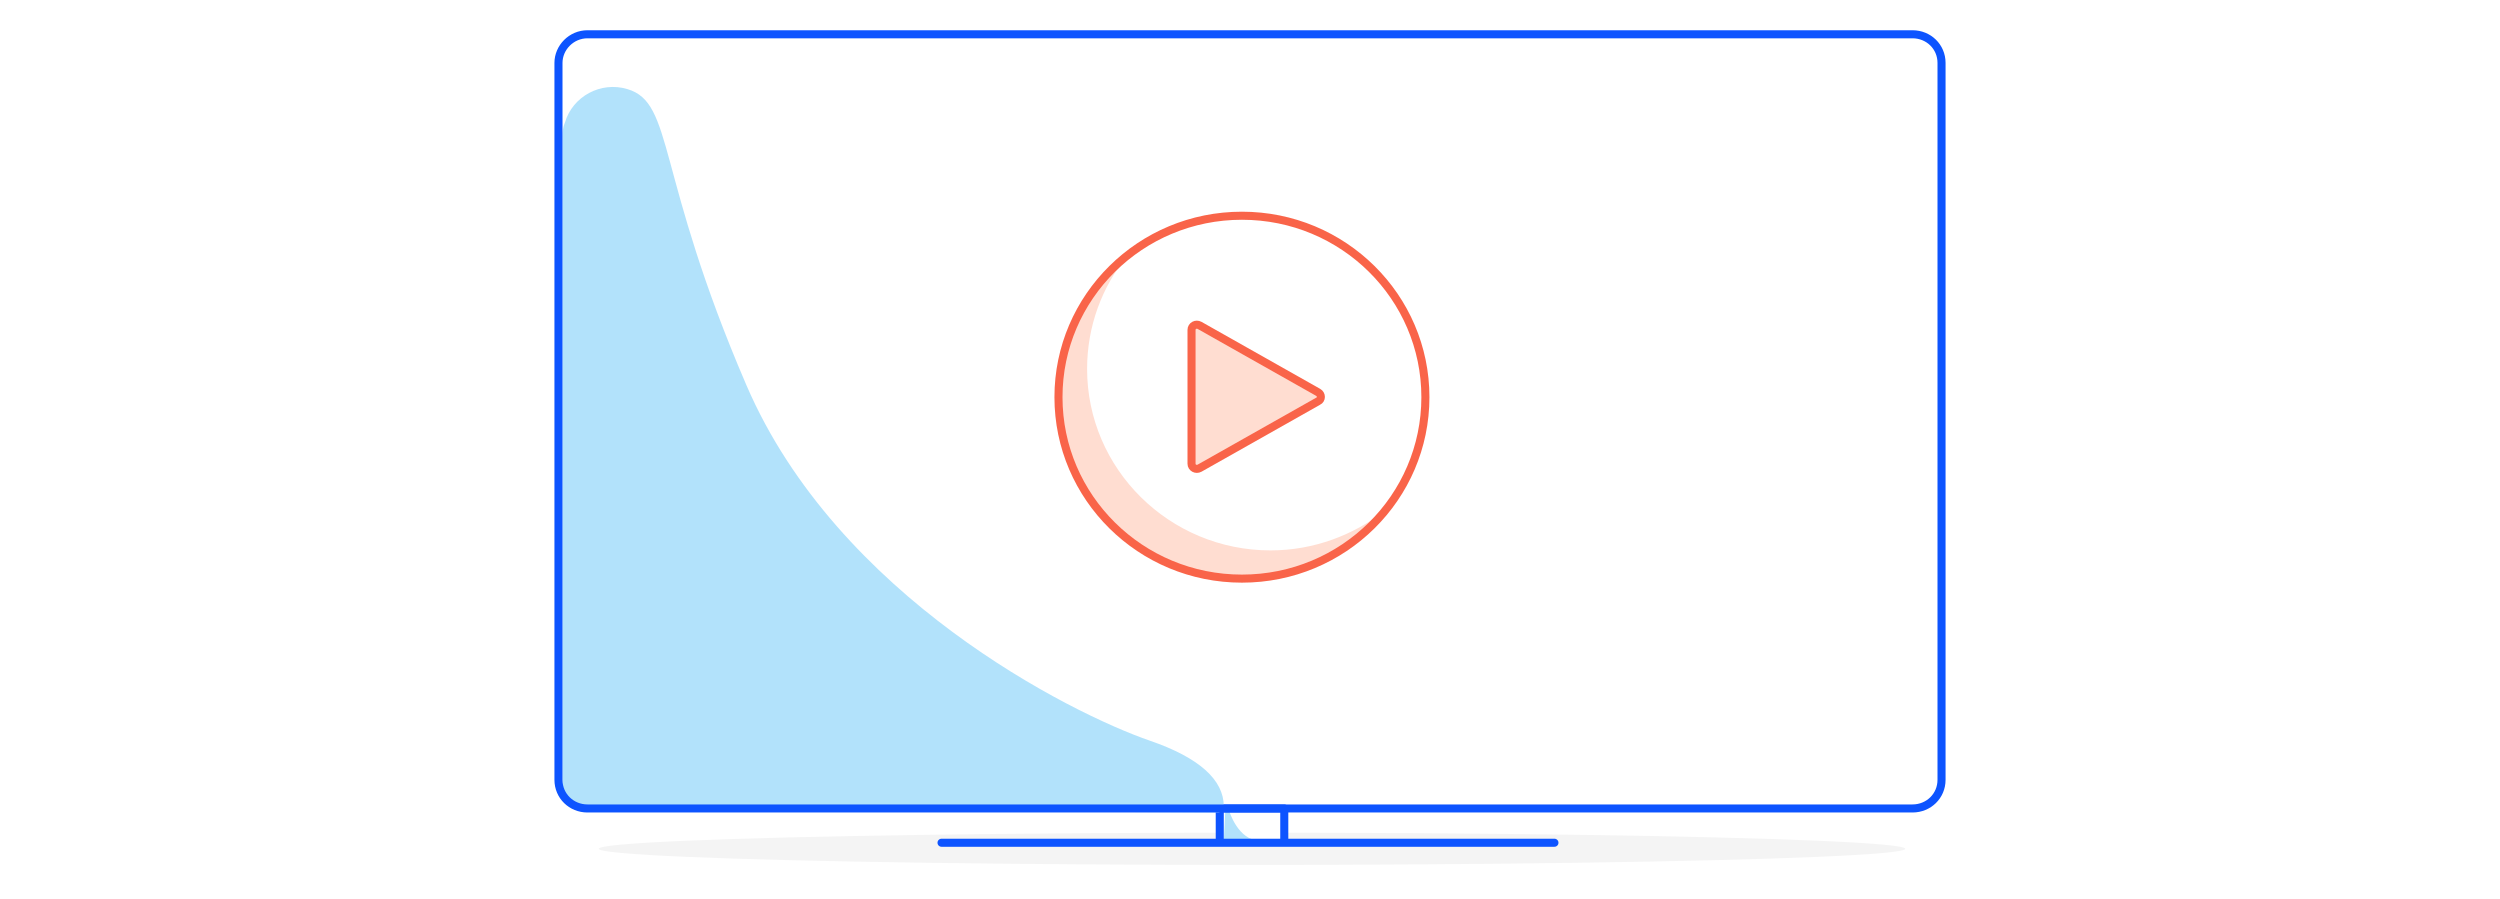 <?xml version="1.0" encoding="utf-8"?>
<!-- Generator: Adobe Illustrator 27.4.0, SVG Export Plug-In . SVG Version: 6.00 Build 0)  -->
<svg version="1.1" id="Layer_1" xmlns="http://www.w3.org/2000/svg" xmlns:xlink="http://www.w3.org/1999/xlink" x="0px" y="0px"
	 viewBox="0 0 620 223" style="enable-background:new 0 0 620 223;" xml:space="preserve">
<style type="text/css">
	.st0{fill:#FFFFFF;}
	.st1{fill:#F4F4F4;}
	.st2{fill:#B2E2FB;}
	.st3{fill:none;stroke:#0D54FF;stroke-width:2;stroke-linecap:round;stroke-linejoin:round;}
	.st4{fill-rule:evenodd;clip-rule:evenodd;fill:#B2E2FB;}
	.st5{fill:#FFDDD1;stroke:#F96449;stroke-width:2;stroke-linecap:round;stroke-linejoin:round;}
	.st6{fill:#FFDDD1;}
	.st7{fill:none;stroke:#F96449;stroke-width:2;stroke-linecap:round;stroke-linejoin:round;}
</style>
<g id="Surface">
	<rect class="st0" width="620" height="223"/>
</g>
<g id="Background">
	<ellipse id="Oval" class="st1" cx="310.5" cy="210.5" rx="162" ry="4"/>
</g>
<g id="Foreground">
	<path id="Path" class="st0" d="M145.7,8.5h328.6c4,0,7.2,3.1,7.2,7.1v177.8c0,4-3.2,7.1-7.2,7.1H145.7c-4,0-7.2-3.1-7.2-7.1V15.6
		C138.5,11.8,141.7,8.5,145.7,8.5z"/>
	<polyline id="Path-2" class="st0" points="302.5,208.5 302.5,200.5 318.5,200.5 318.5,208.5 	"/>
	<path id="Path-3" class="st2" d="M304.8,201c0,0,2.2,7.5,7.7,7.5h-9l0.4-8h1.2L304.8,201L304.8,201L304.8,201z"/>
	<polyline id="Path-4" class="st3" points="302.5,208.5 302.5,200.5 318.5,200.5 318.5,208.5 	"/>
	<line id="Path-5" class="st3" x1="233.5" y1="209" x2="385.5" y2="209"/>
	<path id="Path-6" class="st4" d="M139.5,33.8v161.9c0,0.8,3.4,4.9,4.3,4.9l158.2,0.9c0.8,0,1.5-0.7,1.5-1.5l0,0
		c0-6.6-6.1-12.1-18.3-16.3c-19.7-6.8-77.5-35.7-100.1-88.2s-17.9-70-29.5-73.4l0,0c-6.6-2-13.6,1.8-15.5,8.3
		C139.6,31.5,139.5,32.7,139.5,33.8L139.5,33.8L139.5,33.8z"/>
	<path id="Path-7" class="st3" d="M145.7,8.5h328.6c4,0,7.2,3.1,7.2,7.1v177.8c0,4-3.2,7.1-7.2,7.1H145.7c-4,0-7.2-3.1-7.2-7.1V15.6
		C138.5,11.8,141.7,8.5,145.7,8.5z"/>
	<path id="Path-8" class="st5" d="M295.5,98.5V81.8c0-1,1.1-1.6,2-1.1l14.7,8.3l14.7,8.3c0.9,0.5,0.9,1.8,0,2.2l-14.7,8.3l-14.7,8.3
		c-0.9,0.5-2-0.1-2-1.1V98.5L295.5,98.5L295.5,98.5z"/>
	<g id="Group">
		<path id="Path-9" class="st6" d="M315.1,136.5c-25.1,0-45.5-20.2-45.5-45c0-10.6,3.7-20.4,10-28.1c-10.4,8.2-17.1,20.9-17.1,35.1
			c0,24.8,20.4,45,45.5,45c14.3,0,27.1-6.6,35.5-16.9C335.7,132.7,325.8,136.5,315.1,136.5L315.1,136.5L315.1,136.5z"/>
		<ellipse id="Oval-2" class="st7" cx="308" cy="98.5" rx="45.5" ry="45"/>
	</g>
</g>
</svg>
